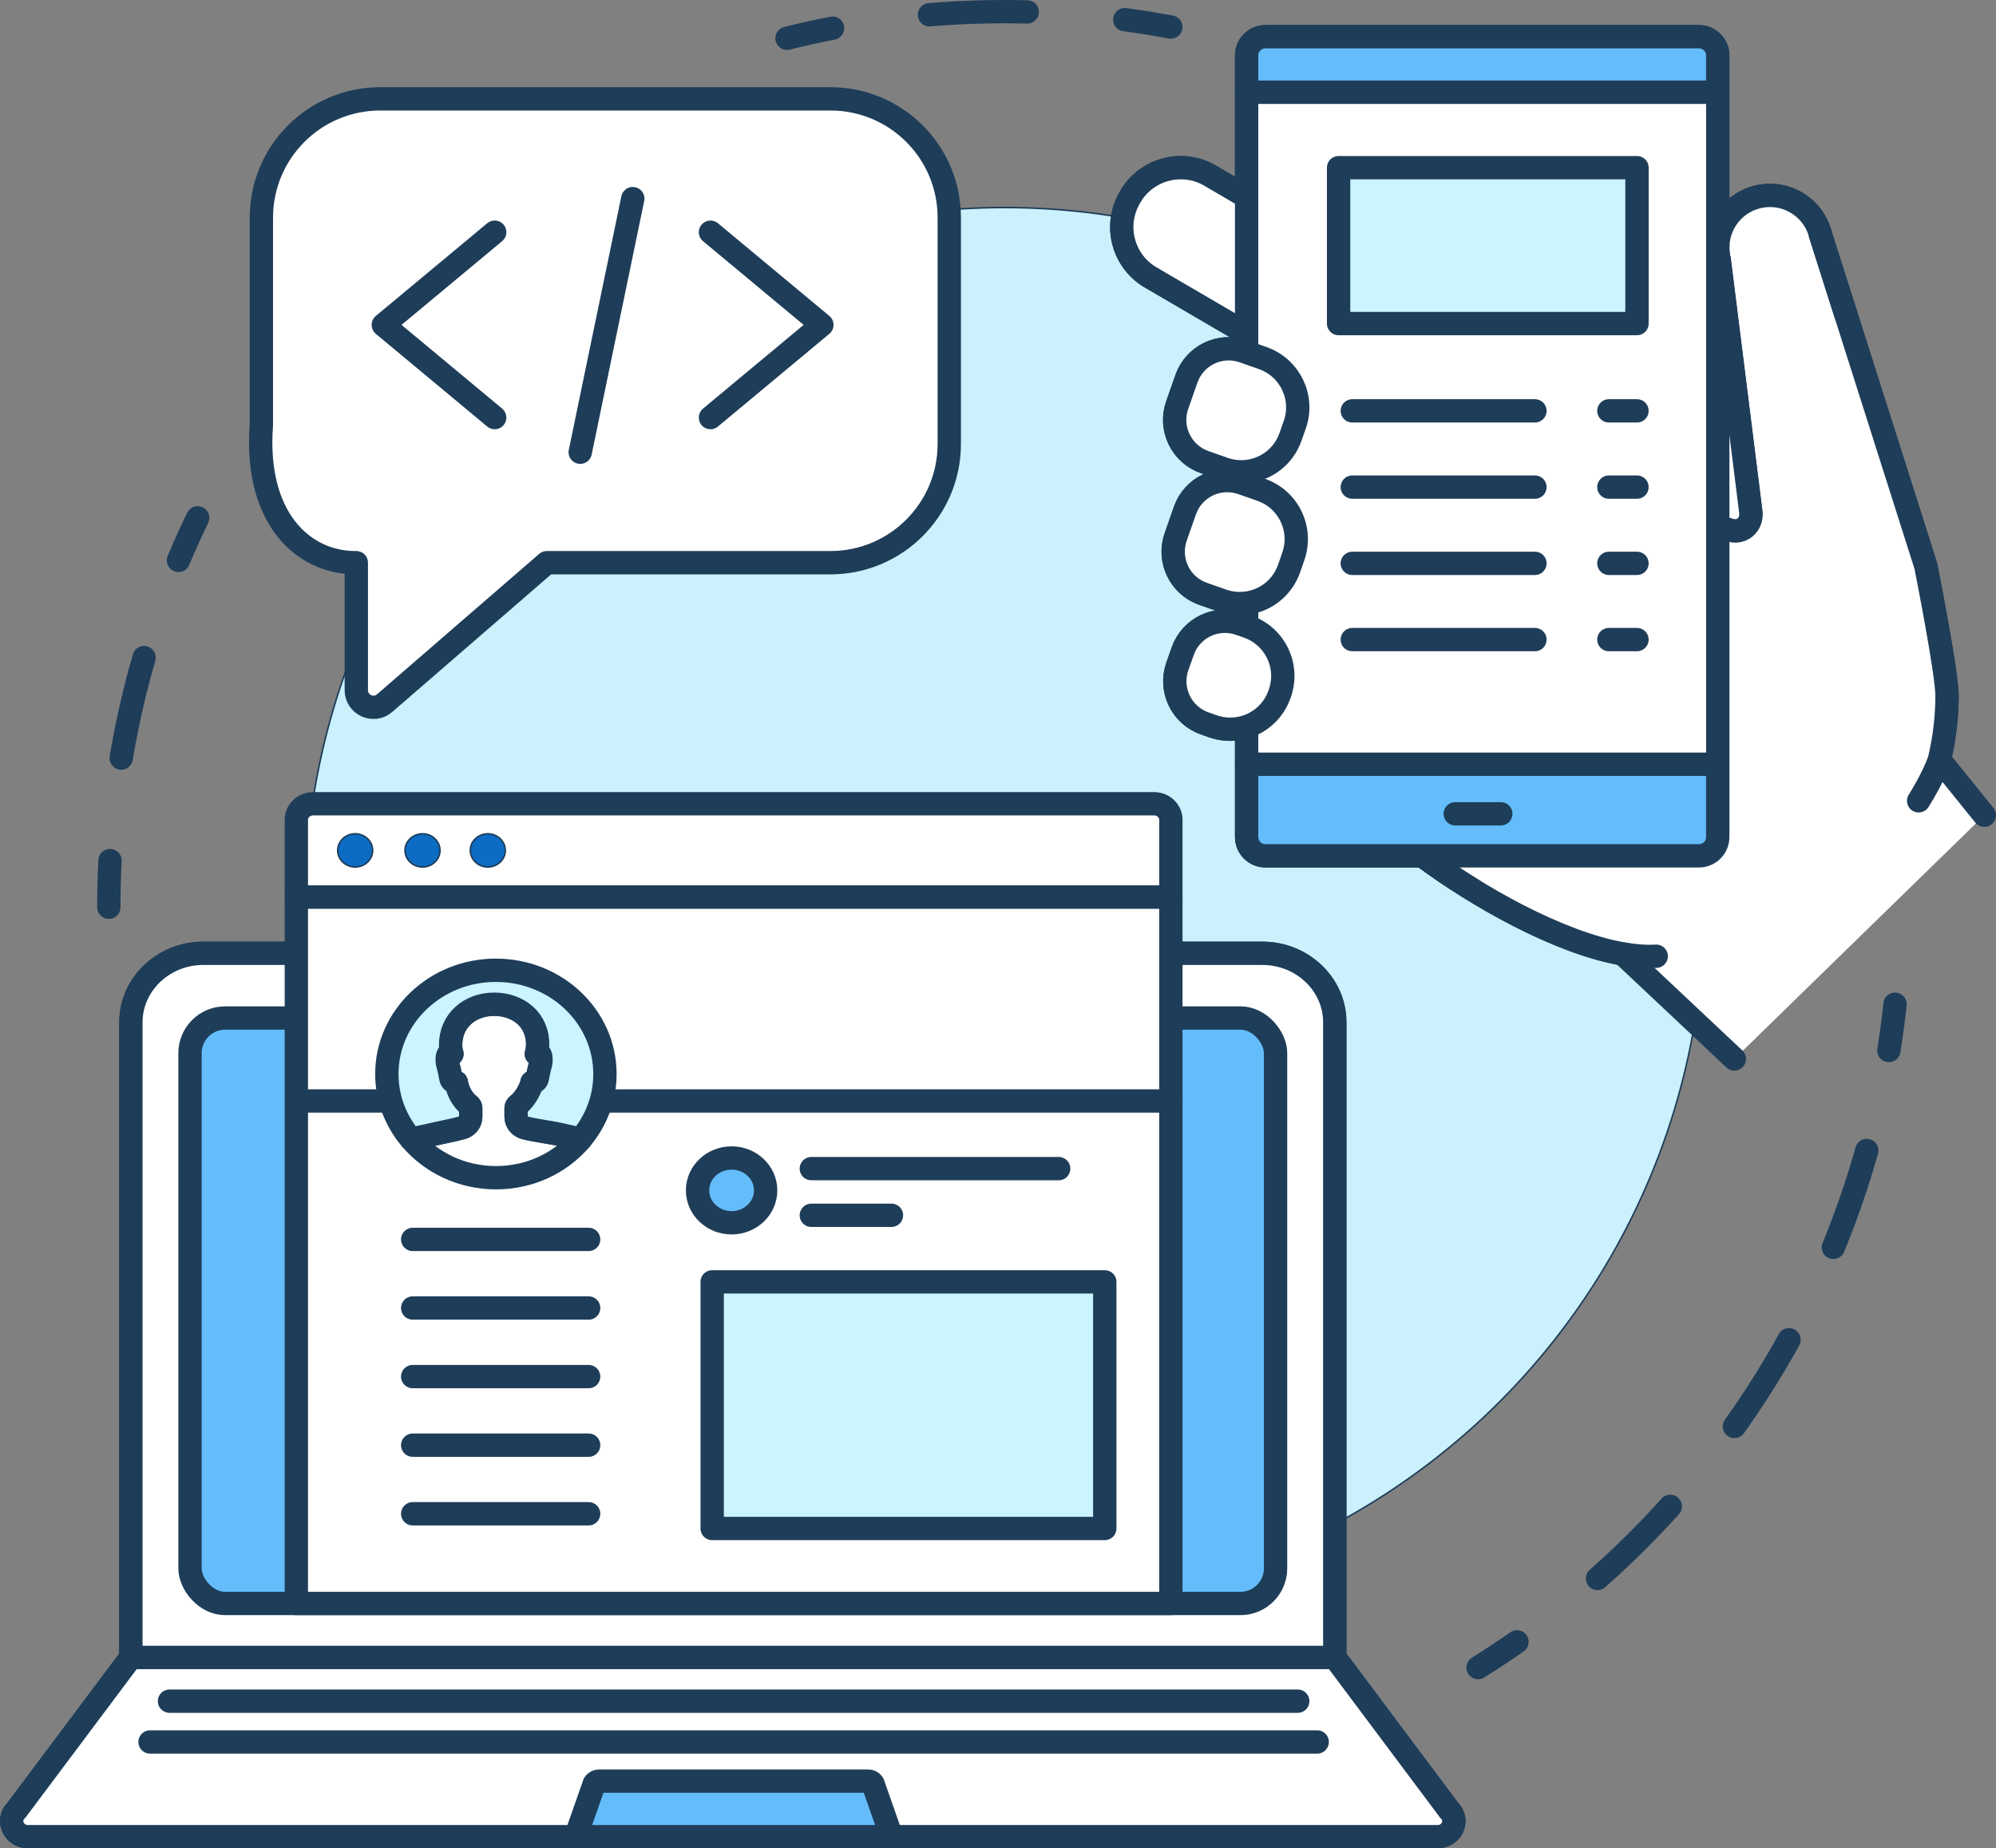 <svg xmlns="http://www.w3.org/2000/svg" id="Calque_2" data-name="Calque 2" viewBox="0 0 1295.55 1199.89"><rect x="0" y="0" width="1295.55" height="1199.89" fill="#808080" stroke="none"/><defs><style>      .cls-1 {        fill: #0c6bc2;      }      .cls-1, .cls-2, .cls-3, .cls-4, .cls-5, .cls-6, .cls-7, .cls-8, .cls-9 {        stroke: #1e3d59;      }      .cls-1, .cls-8 {        stroke-miterlimit: 10;      }      .cls-2, .cls-3, .cls-4, .cls-5, .cls-6, .cls-7, .cls-9 {        stroke-linecap: round;        stroke-linejoin: round;        stroke-width: 15.14px;      }      .cls-2, .cls-5, .cls-6, .cls-7, .cls-8 {        fill: none;      }      .cls-3 {        fill: #fff;      }      .cls-4 {        fill: #caf4ff;      }      .cls-10 {        fill: #caf1fc;        stroke-width: 0px;      }      .cls-5 {        stroke-dasharray: 0 0 66.97 66.97;      }      .cls-6 {        stroke-dasharray: 0 0 66.55 66.55;      }      .cls-7 {        stroke-dasharray: 0 0 63.53 63.53;      }      .cls-9 {        fill: #64bdfa;      }    </style></defs><g id="_Layer_" data-name="&amp;lt;Layer&amp;gt;"><g><g><g><circle class="cls-10" cx="652.01" cy="588.96" r="454.23"></circle><circle class="cls-8" cx="652.01" cy="588.96" r="454.23"></circle></g><g><path class="cls-2" d="M128.31,336.18c-4.39,9.07-8.54,18.27-12.46,27.59"></path><path class="cls-5" d="M93.52,426.88c-9.21,31.78-15.77,64.67-19.45,98.44"></path><path class="cls-2" d="M71.4,558.69c-.51,10.02-.77,20.12-.77,30.27"></path></g><g><path class="cls-2" d="M759.95,17.57c-9.88-1.85-19.85-3.46-29.9-4.81"></path><path class="cls-7" d="M666.76,7.75c-4.9-.12-9.82-.18-14.75-.18-27.24,0-54.05,1.87-80.29,5.5"></path><path class="cls-2" d="M540.39,18.28c-9.95,1.93-19.8,4.12-29.56,6.56"></path></g><g><path class="cls-2" d="M959.37,1082.56c8.57-5.35,17-10.92,25.26-16.69"></path><path class="cls-6" d="M1036.9,1024.72c90.54-80.03,155.96-187.85,182.89-310.1"></path><path class="cls-2" d="M1226.01,681.93c1.59-9.92,2.94-19.93,4.02-30.01"></path></g></g><g><g><path class="cls-3" d="M1125.72,687.43l-72.47-68.16v-.04c-41.52-7.23-94.58-37.28-130.04-63.65h-101.85c-6.74,0-12.2-5.45-12.2-12.2v-71.68c-6.87,2.26-14.54,2.38-21.93-.2l-5.25-1.86c-15.14-5.29-23.1-21.85-17.81-36.99l3.51-9.93c5.29-15.1,21.85-23.06,36.99-17.77l4.48,1.57v-14.98c-5.13.69-10.5.2-15.71-1.62l-12.56-4.4c-15.1-5.29-23.06-21.85-17.77-36.95l6.02-17.21c5.33-15.1,21.89-23.06,36.99-17.77l3.03,1.05v-8.52c-4.85.53-9.89,0-14.78-1.74l-12.52-4.4c-15.11-5.29-23.06-21.85-17.77-36.95l6.02-17.2c5.33-15.1,21.89-23.06,36.99-17.77l2.06.73v-12.32c-.16-.08-.32-.16-.48-.24l-60.94-35.62c-18.34-10.1-25-33.16-14.9-51.45l.36-.69c10.1-18.34,33.16-25,51.49-14.9l24.47,14.3V36.02c0-6.74,5.45-12.2,12.2-12.2h281.4c6.74,0,12.2,5.45,12.2,12.2v304.71l5.01,2.38c6.95,2.95,11.19,1.01,13.65-1.66,2.34-2.5,3.23-6.06,2.75-9.49l-20.43-163.04c-.61-2.38-.93-4.81-.97-7.19v-1.94c.4-14.86,10.58-28.19,25.64-31.94,18.09-4.52,36.39,6.42,41.03,24.47,0,.04.04.12.04.16l68.33,214.93s13.81,69.3,13.77,84.4c-.04,11.03-1.09,22.05-3.15,32.91-.52,2.83-1.13,5.57-1.78,8.36v.04l29.14,36.11"></path><g><path class="cls-3" d="M809.15,127.86l-24.47-14.3c-18.33-10.1-41.39-3.43-51.49,14.9l-.36.69c-10.1,18.29-3.43,41.35,14.9,51.45l60.94,35.62c.16.08.32.16.48.24"></path><path class="cls-3" d="M923.2,555.58c35.46,26.37,88.52,56.42,130.04,63.65,7.71,1.37,15.02,1.94,21.77,1.53"></path><path class="cls-3" d="M1114.95,161.74c.04,2.38.36,4.81.97,7.19"></path><path class="cls-3" d="M1181.67,152.5s-.04-.12-.04-.16c-4.64-18.05-22.94-29-41.03-24.47-15.06,3.76-25.24,17.08-25.64,31.94"></path><path class="cls-3" d="M1115.92,168.93l20.43,163.04c.48,3.43-.4,6.99-2.75,9.49-2.46,2.67-6.7,4.6-13.65,1.66l-5.01-2.38"></path><path class="cls-3" d="M1245.35,519.88c9.69-15.55,13.21-25.89,13.49-26.73v-.04c.65-2.79,1.25-5.53,1.78-8.36,2.06-10.86,3.11-21.89,3.15-32.91.04-15.1-13.77-84.4-13.77-84.4l-68.33-214.93"></path><line class="cls-3" x1="809.15" y1="314.64" x2="809.15" y2="306.12"></line><line class="cls-3" x1="809.15" y1="406.52" x2="809.15" y2="391.54"></line><g><path class="cls-9" d="M1114.95,36.02c0-6.74-5.45-12.2-12.2-12.2h-281.4c-6.74,0-12.2,5.45-12.2,12.2v23.87h305.8v-23.87Z"></path><path class="cls-9" d="M809.15,496.1v47.28c0,6.74,5.45,12.2,12.2,12.2h281.4c6.74,0,12.2-5.45,12.2-12.2v-47.28h-305.8Z"></path><polygon class="cls-3" points="1114.95 340.73 1114.95 161.74 1114.95 159.81 1114.95 59.89 1114.95 59.89 809.15 59.89 809.15 59.89 809.15 127.86 809.15 216.47 809.15 228.78 809.15 471.7 809.15 496.1 1114.95 496.1 1114.95 492.1 1114.95 340.73"></polygon></g><line class="cls-3" x1="944.56" y1="528.3" x2="974.13" y2="528.3"></line><path class="cls-3" d="M809.15,406.52l-4.48-1.57c-15.14-5.29-31.7,2.67-36.99,17.77l-3.51,9.93c-5.29,15.14,2.67,31.7,17.81,36.99l5.25,1.86c7.39,2.58,15.06,2.46,21.93.2,9.65-3.23,17.73-10.7,21.32-21l.24-.65c6.22-17.69-3.11-37.03-20.8-43.25l-.77-.28Z"></path><path class="cls-3" d="M809.15,314.64l-3.03-1.05c-15.1-5.29-31.66,2.67-36.99,17.77l-6.02,17.2c-5.29,15.1,2.67,31.66,17.77,36.95l12.56,4.4c5.21,1.82,10.58,2.3,15.71,1.62,12.24-1.62,23.14-9.89,27.54-22.37l2.75-7.92c6.22-17.69-3.07-37.03-20.76-43.25l-9.53-3.35Z"></path><path class="cls-3" d="M809.15,228.78l-2.06-.73c-15.1-5.29-31.66,2.67-36.99,17.77l-6.02,17.2c-5.29,15.1,2.67,31.66,17.77,36.95l12.52,4.4c4.89,1.74,9.93,2.26,14.78,1.74,12.64-1.29,23.99-9.69,28.47-22.49l2.79-7.92c6.22-17.69-3.11-37.03-20.8-43.25l-10.46-3.68Z"></path></g></g><g><g><line class="cls-3" x1="996.28" y1="266.72" x2="877.74" y2="266.72"></line><line class="cls-3" x1="996.28" y1="316.22" x2="877.74" y2="316.22"></line><line class="cls-3" x1="996.28" y1="365.72" x2="877.74" y2="365.72"></line><line class="cls-3" x1="996.28" y1="415.21" x2="877.74" y2="415.21"></line></g><line class="cls-3" x1="1062.52" y1="266.72" x2="1044.28" y2="266.72"></line><line class="cls-3" x1="1062.52" y1="316.22" x2="1044.28" y2="316.22"></line><line class="cls-3" x1="1062.52" y1="365.72" x2="1044.28" y2="365.72"></line><line class="cls-3" x1="1062.52" y1="415.21" x2="1044.28" y2="415.21"></line></g><rect class="cls-4" x="868.84" y="108.85" width="193.68" height="101.19" transform="translate(1931.37 318.9) rotate(180)"></rect></g><g><g><path class="cls-3" d="M866.37,1075.97l74.16,99.14c6.7,6.37,2.01,17.21-7.47,17.21H18.17c-9.38,0-14.17-10.84-7.47-17.21l74.25-99.14"></path><path class="cls-3" d="M866.37,1075.97H84.96v-412.3c0-24.68,21.06-44.81,47.01-44.81h687.31c26.04,0,47.1,20.13,47.1,44.81v412.3Z"></path><path class="cls-3" d="M933.07,1192.32H18.17c-9.38,0-14.17-10.84-7.47-17.21l74.25-99.14h781.42l74.16,99.14c6.7,6.37,2.01,17.21-7.47,17.21Z"></path><path class="cls-3" d="M866.37,663.67v412.3H84.96v-412.3c0-24.68,21.06-44.81,47.01-44.81h687.31c26.04,0,47.1,20.13,47.1,44.81Z"></path><path class="cls-9" d="M578.67,1192.32l-12.07-34.44c-.67-1.01-1.84-1.63-3.09-1.63h-174.67c-1.26,0-2.43.62-3.09,1.63l-12.07,34.44h205.01Z"></path><rect class="cls-9" x="123.33" y="660.88" width="704.61" height="380.06" rx="22.81" ry="22.81"></rect><g><line class="cls-3" x1="110.02" y1="1104.36" x2="842.32" y2="1104.36"></line><line class="cls-3" x1="97.39" y1="1130.85" x2="854.95" y2="1130.85"></line></g></g><g><path class="cls-3" d="M759.98,532.16c0-5.73-4.88-10.37-10.91-10.37H203.26c-6.03,0-10.91,4.64-10.91,10.37v50.23h567.63v-50.23Z"></path><rect class="cls-3" x="192.35" y="582.39" width="567.63" height="458.55"></rect></g><line class="cls-3" x1="194.63" y1="714.73" x2="759.98" y2="714.73"></line><g><path class="cls-3" d="M340.64,732.12c-3.34-.92-5.63-3.83-5.63-7.13v-5.66c0-.76.38-1.45,1-1.93,3.79-2.96,6.72-7.49,8.44-11.86.41-1.04.72-2.04.86-2.92,0,0,3.07.03,3.52-2.67,1.37-8.25,2.37-8.61,2.37-12.23s-1.39-4.48-3.06-3.55c.28-.93.79-2.86.85-5.56.38-16.67-12.7-26.69-28.24-26.69s-28.35,10.37-28.24,26.69c.02,2.69.57,4.63.85,5.56-1.67-.94-3.06-.07-3.06,3.55s.99,3.98,2.37,12.23c.45,2.7,3.52,2.67,3.52,2.67.06.37.12.73.2,1.09,1.03,5.04,3.92,10.47,8.13,13.69.64.49,1.04,1.19,1.04,1.96v5.62c0,3.29-2.26,6.2-5.59,7.12-6.28,1.73-15.89,3.52-22.9,5.21-1.75.42-6.29,1.17-10.23,2.16,12.98,15.29,32.82,25.08,55.08,25.08s41.94-9.7,54.92-24.88c-4.24-1.34-9.55-2.34-11.69-2.86-7-1.69-18.2-2.99-24.48-4.71Z"></path><path class="cls-4" d="M321.89,629.87c-39.1,0-70.8,30.15-70.8,67.35,0,16.01,5.9,30.7,15.71,42.26,3.95-.99,8.48-1.73,10.23-2.16,7.02-1.7,16.63-3.49,22.9-5.21,3.32-.91,5.59-3.83,5.59-7.12v-5.62c0-.78-.41-1.48-1.04-1.96-4.21-3.22-7.1-8.64-8.13-13.69-.07-.36-.14-.73-.2-1.09,0,0-3.07.03-3.52-2.67-1.37-8.25-2.37-8.61-2.37-12.23s1.39-4.48,3.06-3.55c-.28-.93-.83-2.86-.85-5.56-.11-16.32,12.7-26.69,28.24-26.69s28.62,10.02,28.24,26.69c-.06,2.69-.57,4.63-.85,5.56,1.67-.94,3.06-.07,3.06,3.55s-.99,3.98-2.37,12.23c-.45,2.7-3.52,2.67-3.52,2.67-.13.88-.45,1.88-.86,2.92-1.72,4.37-4.65,8.9-8.44,11.86-.61.48-1,1.17-1,1.93v5.66c0,3.3,2.29,6.21,5.63,7.13,6.28,1.72,17.48,3.02,24.48,4.71,2.14.52,7.45,1.51,11.69,2.86,9.91-11.59,15.88-26.36,15.88-42.47,0-37.19-31.7-67.35-70.8-67.35Z"></path></g><g><line class="cls-3" x1="267.87" y1="804.6" x2="382.07" y2="804.6"></line><line class="cls-3" x1="267.87" y1="849.13" x2="382.07" y2="849.13"></line><line class="cls-3" x1="267.87" y1="893.65" x2="382.07" y2="893.65"></line><line class="cls-3" x1="267.87" y1="938.17" x2="382.07" y2="938.17"></line><line class="cls-3" x1="267.87" y1="982.7" x2="382.07" y2="982.7"></line></g><ellipse class="cls-9" cx="474.86" cy="772.77" rx="22.1" ry="21.03"></ellipse><line class="cls-3" x1="526.61" y1="758.64" x2="687.17" y2="758.64"></line><line class="cls-3" x1="526.61" y1="788.94" x2="578.61" y2="788.94"></line><rect class="cls-4" x="462.25" y="832.16" width="254.83" height="160.09"></rect><g><ellipse class="cls-1" cx="230.53" cy="552.06" rx="11.35" ry="10.78"></ellipse><ellipse class="cls-1" cx="274.24" cy="552.06" rx="11.35" ry="10.78"></ellipse><ellipse class="cls-1" cx="316.63" cy="552.06" rx="11.35" ry="10.78"></ellipse></g></g><g><path class="cls-3" d="M539.01,64.17H246.79c-42.61,0-77.14,34.54-77.14,77.14v134.57c-4.56,60.68,27.31,89.41,61,89.41h.62v82.74c0,9.53,11.2,14.65,18.4,8.41l105.25-91.15h184.09c42.61,0,77.14-34.54,77.14-77.14v-146.84c0-42.61-34.54-77.14-77.14-77.14Z"></path><g><polyline class="cls-2" points="321.09 150.74 248.79 210.91 321.09 271.08"></polyline><polyline class="cls-2" points="461.15 150.74 533.45 210.91 461.15 271.08"></polyline><line class="cls-2" x1="376.61" y1="293.57" x2="410.72" y2="128.95"></line></g></g></g></g></svg>